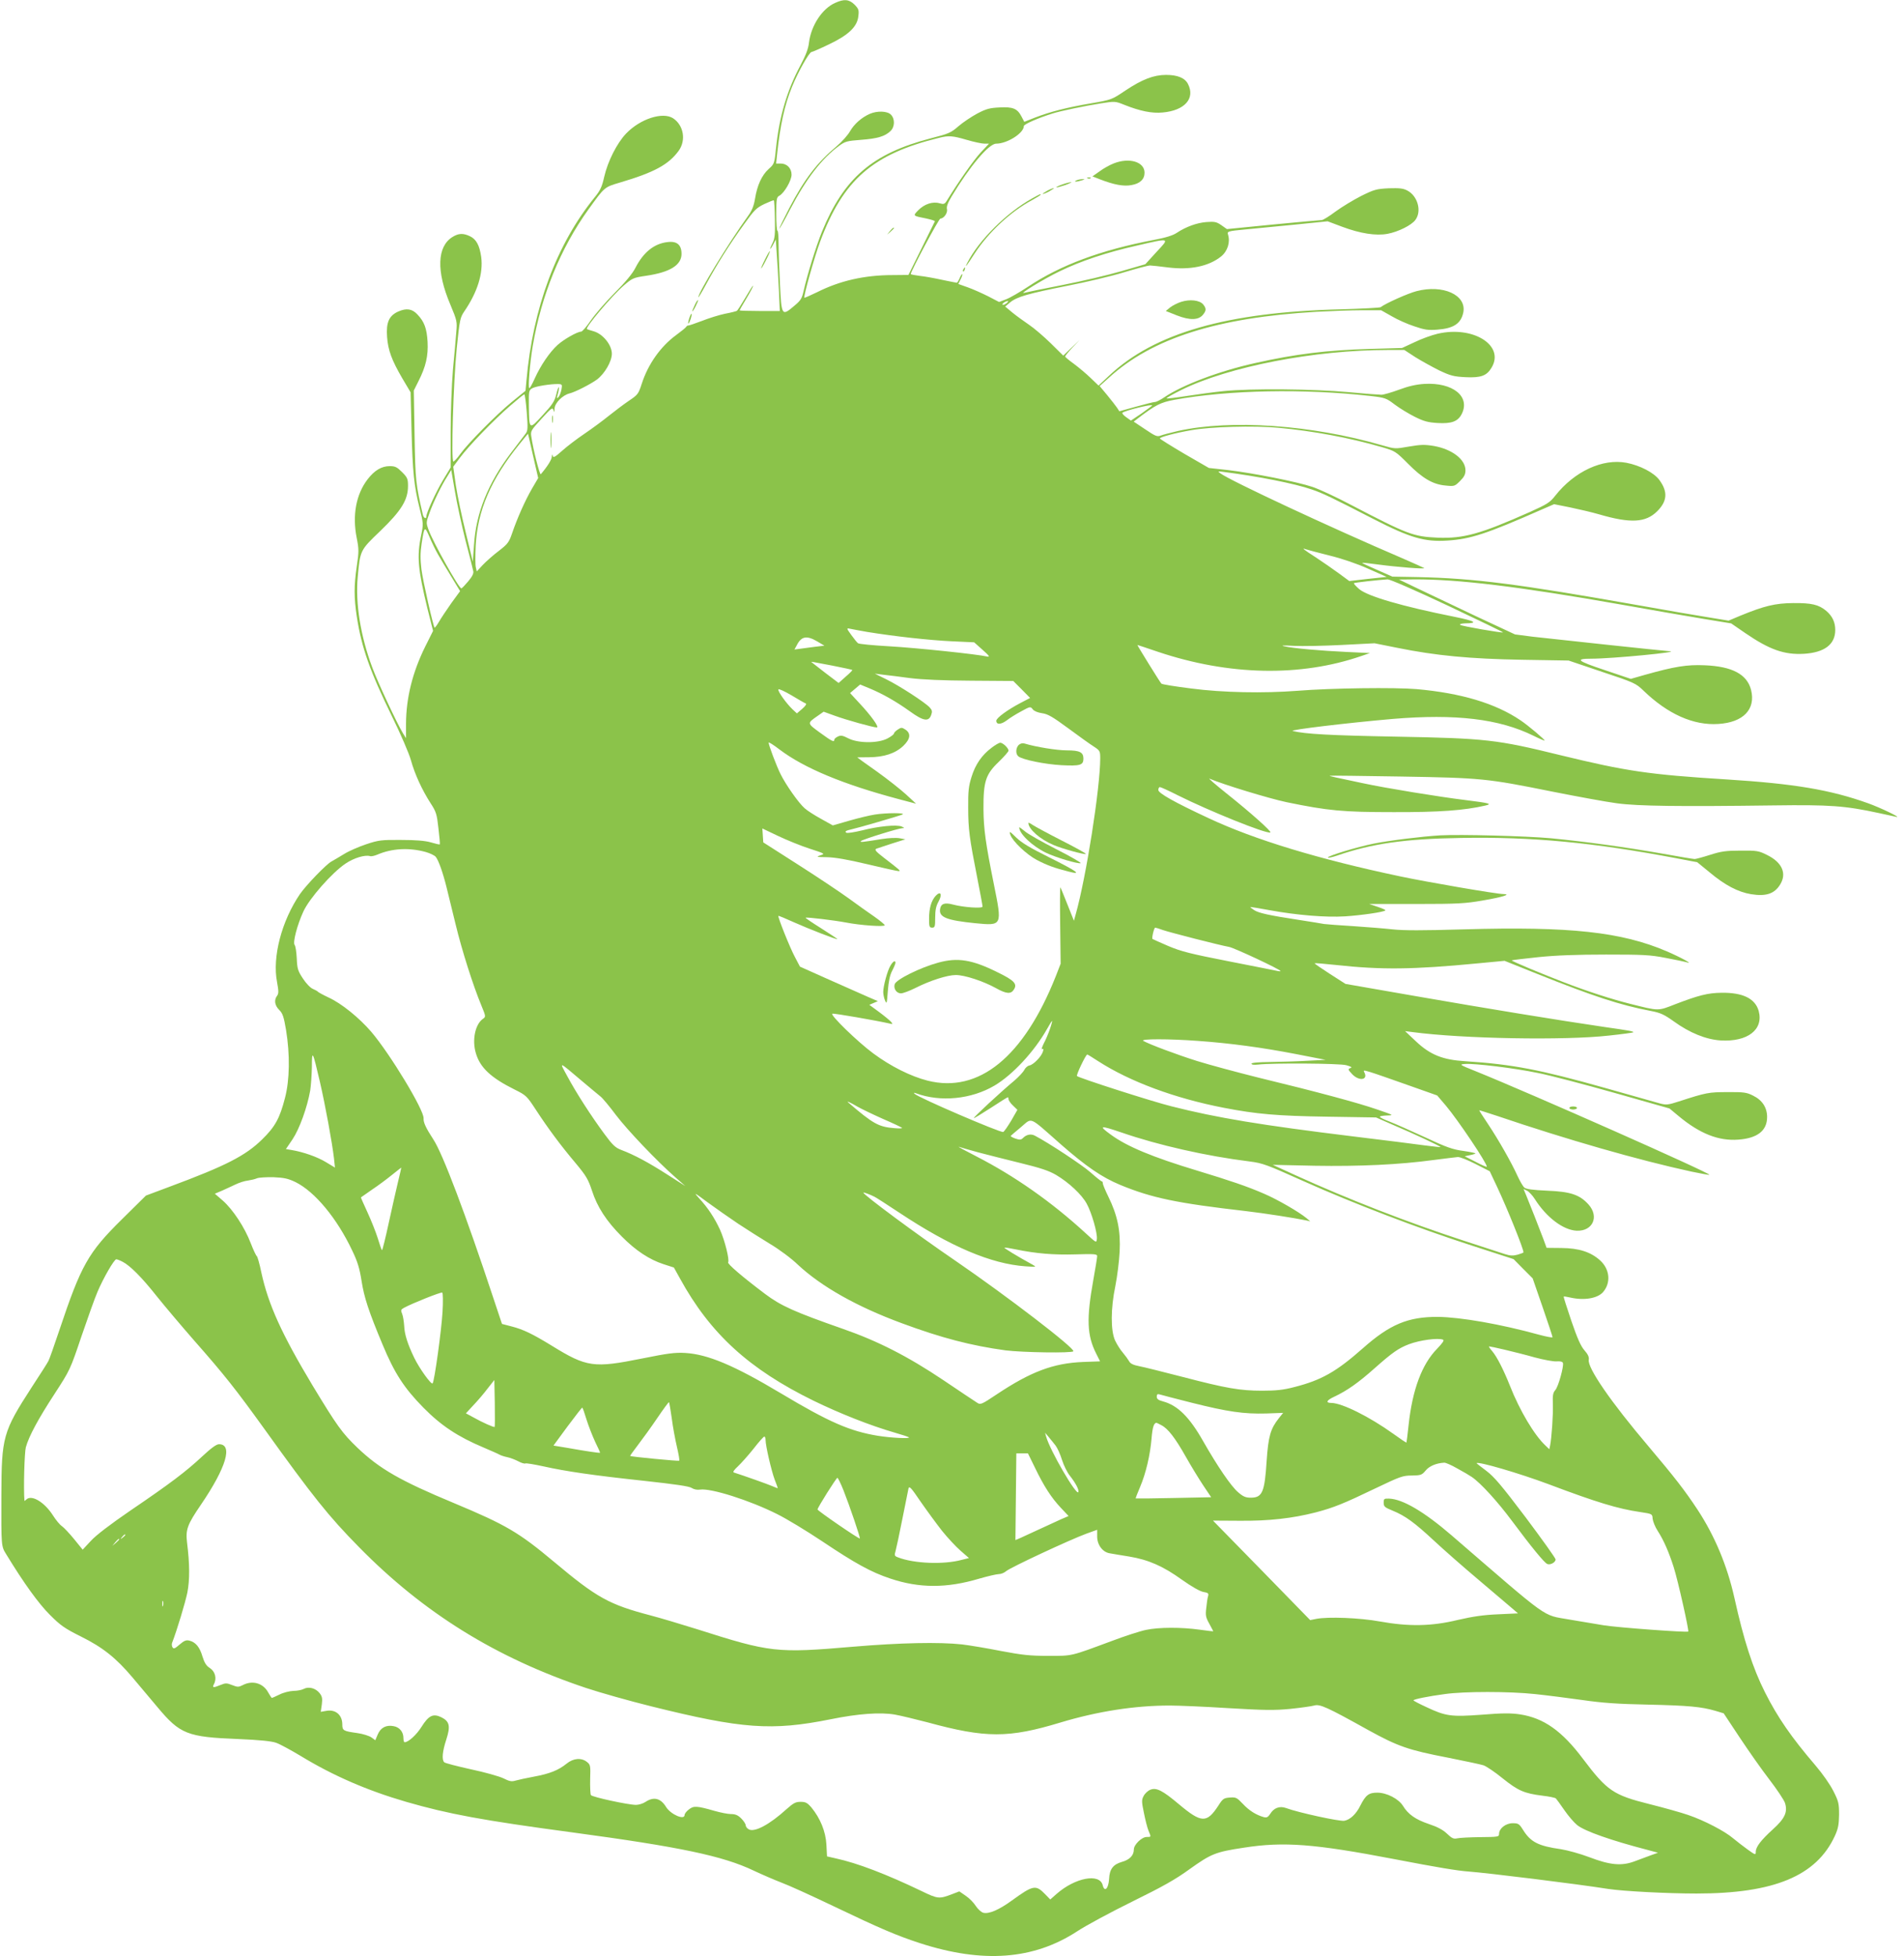 <?xml version="1.0" standalone="no"?>
<!DOCTYPE svg PUBLIC "-//W3C//DTD SVG 20010904//EN"
 "http://www.w3.org/TR/2001/REC-SVG-20010904/DTD/svg10.dtd">
<svg version="1.0" xmlns="http://www.w3.org/2000/svg"
 width="1246pt" height="1280pt" viewBox="0 0 1246 1280"
 preserveAspectRatio="xMidYMid meet">
<g transform="translate(0,1280) scale(0.1,-0.1)"
fill="#8bc34a" stroke="none">
<path d="M5465 12781 c-85 -38 -157 -148 -171 -260 -4 -39 -21 -83 -55 -147
-88 -164 -138 -333 -160 -537 -11 -108 -11 -109 -49 -143 -45 -41 -75 -107
-89 -194 -8 -48 -20 -78 -47 -115 -128 -178 -324 -499 -324 -530 0 -5 23 33
51 85 67 124 152 260 247 391 68 95 82 109 134 134 32 15 60 26 62 24 3 -2 6
-58 7 -124 2 -97 -1 -126 -14 -152 -9 -18 -17 -36 -17 -40 1 -4 9 7 19 26 l18
34 6 -94 c4 -52 10 -157 14 -234 l6 -140 -132 0 c-72 0 -131 2 -131 4 0 2 15
29 34 60 41 69 58 101 53 101 -2 0 -25 -36 -50 -79 -26 -44 -50 -82 -55 -85
-5 -3 -40 -12 -78 -19 -38 -8 -106 -29 -151 -47 -46 -17 -85 -31 -89 -30 -4 1
-10 -3 -13 -8 -3 -6 -33 -30 -67 -55 -101 -74 -183 -190 -224 -317 -22 -68
-26 -73 -84 -112 -34 -23 -92 -67 -131 -98 -38 -31 -110 -84 -160 -118 -49
-33 -116 -84 -147 -112 -46 -41 -57 -47 -61 -33 -3 13 -5 12 -6 -6 -1 -19 -29
-64 -72 -114 -7 -8 -51 167 -62 246 -6 36 -2 42 66 116 64 71 73 77 79 58 5
-18 6 -16 7 9 1 37 53 89 99 100 37 9 140 62 179 91 50 38 96 117 97 167 1 57
-57 130 -118 148 -22 6 -43 13 -45 15 -13 9 161 215 240 284 58 50 63 52 150
65 155 23 229 70 229 143 0 59 -30 85 -92 77 -87 -10 -157 -66 -209 -167 -19
-38 -65 -94 -136 -165 -60 -60 -130 -142 -157 -181 -27 -40 -56 -73 -63 -73
-25 0 -113 -50 -154 -87 -52 -47 -111 -134 -149 -218 -16 -36 -32 -65 -36 -65
-10 0 4 168 22 275 57 334 182 641 365 895 106 147 103 145 204 175 227 67
320 118 386 208 50 69 33 167 -36 213 -68 44 -215 -3 -308 -100 -60 -63 -120
-182 -143 -283 -14 -63 -25 -88 -60 -131 -251 -308 -407 -725 -449 -1203 l-6
-66 -91 -74 c-102 -84 -286 -270 -337 -341 -19 -27 -39 -48 -44 -48 -16 0 0
522 22 742 19 186 22 200 49 240 87 127 125 250 111 357 -11 76 -32 116 -75
136 -43 20 -73 19 -112 -5 -102 -62 -108 -224 -15 -443 44 -105 45 -111 39
-180 -3 -40 -13 -151 -22 -247 -8 -97 -15 -278 -15 -407 l0 -232 -49 -81 c-46
-76 -110 -216 -110 -239 0 -20 -18 -11 -23 12 -46 198 -49 220 -54 517 l-5
295 30 60 c49 96 65 167 60 259 -5 86 -21 131 -66 178 -35 38 -72 43 -125 20
-61 -27 -81 -71 -74 -166 6 -87 31 -154 100 -272 l54 -91 6 -244 c7 -278 17
-372 53 -515 25 -99 25 -103 10 -177 -29 -137 -21 -221 40 -474 l38 -151 -52
-104 c-83 -168 -124 -335 -125 -501 l0 -97 -20 32 c-38 62 -165 333 -201 431
-77 206 -111 420 -95 592 16 175 15 174 148 301 137 132 181 203 181 294 0 47
-4 56 -39 91 -33 33 -45 39 -81 39 -53 0 -100 -28 -145 -87 -75 -98 -100 -235
-71 -381 15 -76 15 -91 1 -186 -19 -130 -19 -204 0 -331 31 -202 85 -355 229
-650 57 -116 113 -245 125 -289 25 -91 73 -195 129 -282 36 -55 41 -71 51
-163 7 -57 11 -104 9 -106 -2 -2 -28 4 -58 13 -38 11 -99 16 -195 16 -128 1
-147 -1 -228 -28 -48 -16 -113 -44 -145 -64 -31 -19 -69 -41 -83 -49 -33 -17
-165 -154 -206 -213 -120 -176 -182 -412 -150 -576 11 -60 11 -75 0 -90 -21
-28 -15 -63 14 -92 23 -23 30 -44 45 -132 26 -160 24 -326 -7 -444 -34 -133
-65 -189 -149 -271 -109 -107 -237 -173 -606 -310 l-155 -58 -157 -155 c-222
-219 -267 -300 -410 -727 -33 -99 -65 -189 -71 -200 -5 -11 -55 -89 -110 -173
-188 -291 -197 -324 -198 -705 -1 -336 -1 -334 31 -386 117 -192 213 -324 286
-397 71 -71 97 -89 205 -143 141 -70 228 -139 336 -267 37 -44 111 -132 164
-195 147 -176 195 -195 526 -208 144 -6 221 -14 251 -25 23 -8 95 -47 160 -86
210 -128 435 -226 690 -300 277 -80 498 -121 1087 -200 705 -95 986 -154 1187
-250 57 -27 139 -62 183 -79 44 -16 198 -86 342 -155 305 -146 411 -191 564
-241 411 -133 743 -108 1027 77 59 39 221 126 361 195 199 98 282 144 378 214
139 99 167 111 353 139 262 41 463 25 985 -75 281 -54 413 -76 485 -81 130
-10 699 -80 915 -114 98 -15 387 -30 577 -30 508 0 784 115 905 376 22 48 27
74 28 139 0 74 -3 88 -37 155 -22 44 -71 114 -119 170 -155 181 -246 312 -329
477 -80 159 -138 338 -200 618 -47 210 -128 404 -240 575 -85 129 -153 216
-322 416 -248 292 -401 515 -391 567 3 17 -5 35 -28 61 -24 27 -47 79 -86 193
-29 86 -52 157 -50 159 1 2 20 -1 42 -6 91 -21 180 -6 216 36 52 61 44 149
-20 207 -61 55 -138 80 -253 81 l-97 1 -22 60 c-25 67 -89 229 -113 287 l-16
38 23 -11 c12 -6 36 -31 51 -55 76 -120 186 -203 274 -207 105 -4 149 92 77
172 -58 64 -118 84 -271 90 -92 4 -136 10 -148 20 -10 8 -30 43 -46 78 -40 88
-122 232 -191 336 -33 49 -59 90 -59 92 0 1 52 -15 115 -36 463 -157 928 -290
1273 -365 63 -13 116 -23 118 -21 10 10 -1173 534 -1530 678 -105 42 -108 44
-70 47 62 5 326 -27 479 -59 77 -15 302 -74 500 -130 l360 -102 59 -49 c139
-116 263 -165 392 -155 125 9 188 59 188 148 0 62 -32 111 -92 140 -41 21 -61
24 -167 23 -123 0 -139 -3 -318 -61 -71 -23 -83 -24 -125 -13 -26 7 -188 53
-361 102 -423 119 -603 154 -911 174 -149 9 -231 42 -325 131 l-70 66 47 -6
c328 -44 998 -56 1288 -23 85 9 156 19 158 21 6 6 -26 12 -188 35 -294 43
-777 122 -1230 201 l-465 81 -103 66 c-56 36 -101 67 -99 69 2 2 64 -3 138
-11 300 -33 509 -30 925 10 l180 17 215 -86 c360 -144 541 -204 742 -242 63
-12 87 -23 150 -68 105 -76 212 -119 308 -125 176 -10 281 71 248 193 -23 81
-103 121 -244 119 -89 -1 -151 -17 -302 -75 -115 -45 -105 -45 -293 2 -120 30
-282 82 -437 142 -158 61 -344 139 -340 143 2 2 79 11 173 21 116 12 254 17
444 17 242 0 289 -2 391 -22 64 -12 125 -25 135 -28 54 -18 -37 32 -128 71
-296 127 -634 164 -1326 144 -271 -8 -400 -8 -470 0 -53 6 -169 15 -257 21
-88 5 -173 12 -190 14 -16 3 -88 15 -160 26 -204 31 -269 46 -298 65 -15 10
-26 19 -25 20 2 1 59 -8 128 -21 176 -32 365 -48 493 -40 106 7 253 28 263 39
3 3 -20 13 -50 23 l-56 19 308 0 c273 0 321 3 436 23 129 22 189 41 134 42
-43 0 -498 78 -677 116 -531 112 -950 239 -1253 381 -223 104 -328 163 -328
184 0 10 5 19 10 19 6 0 59 -24 118 -54 204 -102 577 -253 605 -243 12 4 -124
126 -291 259 -70 56 -118 98 -107 93 92 -39 387 -129 505 -154 272 -56 367
-65 700 -65 295 -1 462 11 600 43 47 11 30 16 -130 36 -172 21 -521 78 -670
110 -186 39 -222 47 -218 49 2 2 210 -1 463 -5 530 -9 563 -12 995 -99 162
-32 351 -67 420 -76 138 -19 413 -22 1025 -14 371 5 468 -2 690 -50 50 -11
101 -22 115 -25 37 -8 -104 60 -185 89 -249 89 -484 128 -925 156 -514 32
-658 54 -1090 159 -416 102 -484 110 -1075 121 -430 8 -596 17 -675 37 -29 7
357 53 655 79 411 34 694 1 920 -110 38 -19 71 -33 73 -32 4 5 -107 99 -158
133 -164 111 -388 178 -680 204 -142 12 -558 7 -780 -11 -222 -17 -488 -12
-694 15 -104 13 -192 27 -196 32 -9 9 -160 253 -157 253 1 0 62 -20 135 -45
465 -156 932 -165 1332 -27 l55 19 -150 7 c-173 8 -352 24 -410 37 -27 6 -8 7
62 3 55 -3 197 0 315 6 l213 11 150 -30 c252 -51 474 -72 815 -78 l305 -5 219
-74 c211 -70 221 -75 270 -122 159 -154 328 -230 491 -219 163 10 246 96 214
223 -26 102 -124 154 -304 161 -117 5 -196 -8 -392 -63 l-91 -26 -172 58
c-180 60 -196 74 -86 74 136 0 598 45 511 49 -35 2 -775 81 -896 95 l-115 15
-255 119 c-140 66 -310 147 -379 180 l-125 60 100 1 c283 2 693 -48 1355 -165
201 -36 445 -78 542 -94 l177 -29 93 -64 c158 -108 254 -142 382 -135 135 8
206 61 206 156 0 51 -19 91 -59 125 -49 41 -96 52 -216 51 -119 -1 -191 -19
-347 -83 l-76 -32 -128 21 c-71 11 -280 47 -464 80 -785 139 -1072 176 -1441
184 l-167 3 -100 44 c-56 24 -100 45 -98 46 1 2 50 -3 107 -11 118 -16 307
-31 299 -23 -3 2 -68 32 -145 65 -467 200 -1125 507 -1189 555 -18 13 -16 14
15 10 234 -30 473 -77 584 -116 69 -23 135 -55 405 -194 238 -122 332 -150
483 -140 151 10 253 43 614 202 l83 36 105 -21 c58 -12 143 -32 188 -45 208
-61 307 -55 382 20 66 66 70 127 15 203 -35 49 -128 97 -217 114 -156 29 -339
-56 -465 -215 -35 -45 -53 -56 -166 -107 -324 -144 -434 -175 -605 -168 -159
7 -197 22 -567 215 -96 51 -209 103 -251 117 -101 34 -391 91 -551 110 l-127
14 -161 93 c-88 52 -160 97 -160 100 0 9 100 36 205 54 124 23 413 31 571 16
228 -21 469 -66 678 -127 86 -25 90 -28 170 -108 96 -97 164 -136 246 -143 57
-6 60 -5 95 30 27 27 35 43 35 70 0 71 -88 138 -207 159 -61 10 -86 9 -163 -4
-91 -16 -91 -16 -178 9 -459 133 -986 170 -1333 93 -47 -11 -98 -24 -113 -30
-24 -9 -35 -4 -102 41 l-75 50 23 18 c120 92 153 108 243 125 360 65 848 74
1283 25 96 -11 104 -14 159 -56 32 -24 91 -60 131 -80 60 -30 86 -37 151 -41
90 -5 131 10 156 58 59 115 -57 209 -244 198 -52 -3 -105 -15 -166 -38 -49
-18 -101 -33 -115 -33 -14 0 -110 7 -215 17 -224 21 -642 25 -815 7 -63 -6
-173 -21 -243 -32 -71 -11 -131 -18 -133 -16 -3 3 41 28 98 56 308 152 870
261 1350 261 l108 0 72 -47 c40 -25 111 -64 157 -87 74 -35 95 -40 171 -44
100 -5 139 9 170 61 90 146 -119 278 -353 223 -38 -9 -105 -33 -150 -55 l-82
-38 -210 -6 c-279 -8 -487 -33 -753 -93 -234 -52 -474 -143 -592 -223 -25 -17
-52 -31 -61 -31 -8 0 -65 -14 -125 -31 l-109 -30 -15 23 c-8 12 -37 49 -64 82
l-50 60 60 54 c284 259 709 394 1359 432 94 5 227 10 297 10 l126 0 69 -39
c37 -22 104 -52 148 -66 67 -23 91 -27 151 -22 107 8 155 40 170 113 22 114
-133 184 -306 139 -55 -14 -203 -80 -235 -105 -5 -4 -122 -10 -260 -14 -745
-18 -1221 -155 -1518 -435 l-68 -64 -52 50 c-29 28 -78 69 -109 92 -32 23 -58
45 -58 48 0 4 21 30 47 58 l48 50 -54 -51 -53 -51 -82 81 c-45 44 -109 99
-142 121 -32 22 -81 57 -108 79 l-48 40 33 28 c44 36 117 57 379 109 118 23
283 62 365 87 83 25 159 45 170 45 11 0 64 -6 119 -13 144 -18 266 7 347 72
43 35 61 94 45 144 -6 20 -1 22 116 33 68 7 216 21 329 32 l207 21 96 -36
c118 -44 220 -60 296 -46 70 13 159 57 183 92 42 57 14 156 -53 191 -28 15
-52 17 -122 15 -80 -4 -95 -8 -180 -50 -51 -26 -127 -72 -168 -102 -41 -31
-82 -56 -90 -56 -8 0 -151 -13 -318 -29 l-303 -30 -37 26 c-32 22 -45 24 -98
20 -62 -5 -134 -31 -194 -71 -23 -16 -74 -32 -150 -46 -349 -67 -608 -164
-821 -305 -53 -35 -118 -73 -144 -83 l-47 -18 -71 37 c-40 20 -100 47 -134 59
l-62 22 15 30 c9 16 13 32 11 34 -2 3 -10 -9 -17 -26 -7 -16 -15 -30 -19 -30
-4 0 -47 9 -96 19 -50 11 -116 23 -147 26 -32 4 -58 9 -58 12 0 18 184 363
194 363 23 0 49 38 43 62 -4 15 5 41 30 82 119 198 244 346 292 346 72 0 181
69 181 115 0 12 93 53 190 83 50 16 209 49 316 66 90 14 92 14 152 -10 103
-41 181 -57 251 -50 144 13 214 92 165 187 -20 39 -68 59 -143 59 -81 0 -156
-29 -266 -102 -89 -60 -91 -61 -225 -84 -158 -27 -268 -55 -366 -93 l-71 -28
-19 36 c-27 51 -56 63 -144 58 -63 -3 -86 -9 -145 -40 -39 -21 -94 -58 -123
-83 -48 -42 -63 -49 -181 -79 -381 -99 -568 -259 -712 -611 -40 -99 -95 -278
-120 -387 -11 -50 -19 -63 -60 -97 -83 -71 -85 -68 -95 143 -5 100 -9 219 -9
265 0 45 -3 82 -7 82 -5 0 -8 49 -8 110 0 100 2 110 21 120 31 17 79 99 79
137 0 42 -30 73 -71 73 l-30 0 6 58 c21 196 49 324 98 444 38 95 113 228 128
228 5 0 56 22 112 49 129 61 187 116 194 185 5 40 2 48 -25 76 -36 35 -68 38
-127 11z m861 -896 c47 -14 100 -25 116 -25 l30 0 -56 -60 c-46 -50 -144 -190
-219 -312 -15 -24 -20 -26 -49 -18 -44 13 -99 -5 -139 -46 -36 -37 -37 -36 54
-54 32 -7 57 -15 55 -18 -2 -4 -41 -84 -88 -179 l-85 -172 -103 -1 c-185 0
-346 -37 -495 -112 -44 -21 -81 -38 -83 -36 -7 8 67 271 103 367 151 405 344
573 778 679 63 16 89 14 181 -13z m1242 -734 l-73 -80 -155 -45 c-85 -25 -259
-66 -387 -91 -128 -25 -240 -48 -250 -51 -44 -14 133 94 232 141 140 68 309
124 505 168 220 51 216 52 128 -42z m-982 -336 c-11 -8 -22 -12 -25 -9 -6 6
19 24 34 24 6 -1 1 -7 -9 -15z m-2912 -565 c-4 -19 -12 -41 -20 -49 -11 -12
-12 -9 -3 23 6 21 8 40 6 42 -3 3 -10 -19 -17 -48 -11 -44 -26 -67 -89 -135
-89 -97 -88 -97 -90 63 -1 97 0 101 23 114 25 13 119 28 169 27 26 -1 27 -3
21 -37z m-227 -147 c8 -102 7 -121 -6 -139 -9 -11 -53 -70 -99 -130 -148 -196
-227 -391 -240 -599 l-8 -110 -46 190 c-26 105 -55 244 -65 310 l-17 121 44
59 c57 77 222 248 330 341 47 41 88 74 91 74 4 0 11 -53 16 -117z m4093 44 c0
-2 -31 -25 -69 -52 l-70 -47 -31 22 c-17 12 -28 25 -25 29 15 14 195 59 195
48z m-4045 -358 l27 -117 -41 -70 c-45 -78 -95 -190 -130 -292 -20 -59 -29
-70 -87 -115 -36 -27 -83 -69 -105 -92 l-39 -42 -6 26 c-4 14 -4 78 -1 142 12
231 99 434 288 667 l54 66 7 -29 c3 -15 19 -80 33 -144z m-449 -524 c26 -99
49 -190 51 -202 4 -15 -7 -36 -33 -67 -21 -25 -41 -46 -45 -46 -16 0 -182 296
-214 382 -17 47 -17 49 5 110 25 71 79 182 118 242 l25 41 24 -140 c13 -77 44
-221 69 -320z m-180 -92 c15 -27 54 -91 86 -144 l59 -97 -57 -78 c-31 -44 -67
-98 -81 -122 -14 -24 -27 -41 -29 -39 -9 9 -76 303 -86 381 -8 68 -8 107 1
168 18 116 20 118 52 44 15 -36 40 -87 55 -113z m5834 -8 c82 -20 182 -54 255
-87 l120 -53 -123 -13 -122 -14 -68 50 c-37 27 -103 73 -147 102 -87 56 -100
67 -70 56 11 -4 80 -22 155 -41z m773 -327 c201 -95 364 -174 363 -176 -6 -5
-271 41 -280 49 -6 5 7 9 30 10 91 1 70 15 -68 43 -341 68 -567 134 -623 181
-22 19 -37 36 -35 39 5 4 158 21 221 25 16 0 175 -69 392 -171z m-3798 -173
c179 -29 404 -54 550 -61 l150 -7 55 -49 c44 -39 50 -48 30 -44 -63 15 -464
57 -640 67 -107 6 -200 15 -205 20 -6 4 -26 29 -44 54 -32 44 -32 46 -9 41 12
-3 64 -12 113 -21z m-327 -62 l47 -28 -60 -7 c-33 -4 -77 -10 -98 -13 l-38 -5
16 29 c29 58 65 64 133 24z m97 -158 c71 -14 131 -27 133 -29 1 -2 -18 -22
-44 -44 l-46 -41 -87 66 c-47 37 -88 68 -90 70 -7 5 -2 4 134 -22z m510 -82
c79 -10 216 -16 398 -17 l278 -2 55 -55 55 -56 -63 -33 c-84 -44 -158 -98
-158 -116 0 -27 30 -26 68 2 20 16 64 43 96 60 58 32 60 32 75 12 10 -12 34
-21 61 -25 37 -5 68 -23 170 -98 69 -51 144 -105 168 -120 40 -26 42 -30 42
-77 0 -193 -92 -779 -161 -1023 l-11 -40 -43 108 c-23 59 -44 109 -46 111 -2
3 -3 -109 -1 -248 l3 -252 -31 -80 c-210 -530 -504 -770 -840 -685 -110 28
-242 94 -355 178 -103 76 -286 254 -268 260 10 4 289 -45 373 -64 23 -6 24 -5
11 11 -8 9 -43 38 -78 64 l-64 47 28 12 28 12 -65 28 c-35 15 -150 66 -255
113 l-190 85 -33 63 c-32 59 -114 264 -108 269 1 2 47 -17 102 -42 96 -43 284
-116 284 -110 0 2 -47 33 -105 70 -59 37 -105 68 -103 70 7 5 188 -17 262 -31
97 -19 256 -30 256 -18 -1 5 -31 30 -68 56 -37 25 -112 79 -167 119 -55 40
-203 139 -330 220 l-230 147 -3 46 -3 45 103 -49 c57 -27 150 -65 206 -83 102
-33 103 -34 70 -44 -30 -10 -25 -11 43 -12 53 -1 135 -15 265 -46 104 -25 196
-45 204 -45 17 0 13 4 -95 87 -56 43 -64 54 -49 60 10 3 56 19 103 34 l86 27
-38 7 c-21 4 -71 2 -115 -5 -130 -21 -148 -23 -137 -13 12 11 244 83 271 84
15 0 14 2 -6 11 -34 13 -150 2 -260 -26 -50 -12 -95 -19 -101 -15 -13 8 -4 14
36 23 42 9 306 86 330 96 29 12 -106 12 -180 0 -33 -5 -108 -23 -167 -40
l-108 -31 -77 43 c-42 23 -91 54 -108 70 -38 33 -122 152 -157 223 -26 52 -78
189 -78 206 0 5 32 -15 71 -45 161 -122 418 -229 784 -326 l110 -29 -65 60
c-36 33 -122 101 -192 151 -71 50 -128 91 -128 92 0 0 35 1 78 1 98 1 171 25
223 74 47 45 52 82 14 107 -23 15 -27 15 -50 0 -14 -9 -25 -21 -25 -26 0 -5
-19 -20 -42 -32 -62 -33 -194 -32 -257 1 -35 18 -48 21 -67 12 -13 -6 -24 -15
-24 -21 0 -19 -17 -10 -94 46 -85 62 -85 61 -16 109 l40 28 72 -26 c76 -28
253 -77 276 -77 18 0 -37 77 -114 159 l-61 66 33 28 33 28 63 -26 c88 -37 172
-85 263 -150 88 -64 123 -69 139 -23 8 22 6 32 -10 49 -29 32 -200 143 -284
184 l-75 37 55 -7 c30 -3 109 -13 175 -22z m-682 -166 c7 -3 -2 -17 -23 -35
l-35 -30 -28 26 c-42 40 -99 120 -93 131 3 5 42 -13 86 -39 45 -27 86 -51 93
-53z m-2487 -972 c28 -8 57 -22 65 -31 19 -23 48 -106 71 -199 11 -44 38 -154
60 -245 41 -170 114 -399 168 -529 30 -73 30 -74 10 -88 -50 -35 -72 -138 -46
-224 27 -94 98 -161 253 -238 77 -38 81 -43 140 -133 79 -121 162 -233 260
-349 69 -83 82 -105 107 -180 34 -106 94 -199 195 -300 92 -93 181 -151 273
-181 l68 -22 40 -72 c198 -361 452 -593 875 -800 173 -84 370 -162 529 -208
49 -14 91 -28 94 -31 11 -10 -116 -4 -203 10 -183 30 -319 89 -635 278 -306
183 -478 255 -625 264 -67 4 -113 -2 -282 -36 -318 -64 -363 -58 -593 84 -124
76 -186 106 -260 125 l-65 17 -58 174 c-178 538 -330 941 -391 1033 -49 75
-66 112 -64 138 4 53 -218 420 -342 566 -79 92 -196 187 -280 225 -36 17 -67
34 -70 38 -3 4 -18 12 -32 18 -16 6 -44 35 -65 67 -34 51 -38 65 -41 133 -2
42 -8 81 -14 88 -13 16 17 131 57 218 39 86 188 255 276 314 56 38 129 59 161
49 7 -3 29 2 48 10 95 41 208 47 316 17z m4825 -511 c47 -16 370 -99 432 -110
34 -6 337 -148 337 -158 0 -2 -8 -2 -17 0 -10 2 -153 31 -318 63 -255 50 -315
65 -400 101 -55 24 -101 44 -103 46 -6 4 10 74 18 74 4 0 27 -7 51 -16z m-740
-647 c-10 -29 -28 -72 -41 -96 -12 -24 -16 -40 -10 -36 9 5 10 1 5 -16 -10
-33 -63 -87 -89 -91 -11 -2 -26 -15 -33 -29 -7 -14 -36 -45 -65 -70 -87 -72
-269 -241 -265 -245 2 -2 51 28 110 66 59 39 109 70 112 70 3 0 5 -6 5 -13 0
-7 13 -26 29 -41 l29 -28 -40 -70 c-23 -38 -46 -72 -53 -75 -18 -6 -556 225
-580 250 -7 7 -4 8 10 3 160 -59 362 -39 514 51 119 71 260 223 343 370 16 29
31 53 33 53 2 0 -4 -24 -14 -53z m967 -78 c212 -15 419 -43 642 -86 l195 -38
-120 -6 c-66 -4 -175 -7 -242 -8 -79 -1 -123 -5 -123 -11 0 -7 16 -9 43 -6 98
11 533 8 577 -4 34 -10 41 -14 27 -19 -17 -6 -16 -10 11 -39 45 -48 106 -40
81 10 -9 16 -6 16 38 3 27 -8 136 -46 243 -84 l195 -69 58 -68 c79 -94 267
-374 267 -398 0 -4 -33 10 -72 31 l-73 37 33 7 c18 3 35 9 38 11 2 3 -33 10
-79 17 -70 9 -112 24 -253 90 -93 43 -197 89 -231 102 -35 13 -63 27 -63 32 0
4 21 7 48 8 45 1 43 2 -68 40 -125 43 -380 112 -780 209 -140 35 -318 83 -395
107 -131 41 -315 110 -353 132 -23 14 167 14 356 0z m-5744 -270 c35 -153 79
-391 92 -501 l6 -58 -58 35 c-57 35 -149 67 -226 80 l-37 6 44 65 c45 68 95
206 115 318 5 33 10 103 11 155 0 115 5 107 53 -100z m5093 137 c208 -134 502
-243 823 -305 212 -41 347 -53 675 -58 l320 -5 112 -49 c139 -59 314 -141 310
-145 -1 -1 -47 4 -102 11 -55 8 -266 34 -470 59 -596 73 -890 121 -1189 197
-122 30 -605 185 -618 198 -7 6 58 141 67 141 3 0 35 -20 72 -44z m-3371 -136
c49 -41 100 -84 114 -95 14 -11 59 -65 100 -120 75 -99 266 -300 390 -409 l65
-57 -119 76 c-123 79 -217 129 -299 160 -40 15 -57 31 -111 104 -87 118 -184
268 -242 376 -56 103 -65 106 102 -35z m1793 -160 c28 -16 103 -52 168 -81 65
-28 122 -55 126 -59 4 -4 -18 -5 -50 -2 -103 8 -139 28 -302 168 -15 13 16 -1
58 -26z m1331 -246 c168 -147 270 -217 390 -267 208 -86 372 -120 825 -172
120 -14 312 -44 395 -61 l25 -6 -25 21 c-48 40 -191 123 -278 160 -110 48
-223 86 -437 151 -292 88 -460 158 -565 235 -84 61 -73 63 71 14 237 -82 554
-154 837 -189 86 -11 112 -21 355 -130 317 -142 749 -308 1107 -423 l265 -86
62 -63 63 -63 65 -188 c36 -104 65 -192 65 -197 0 -4 -39 3 -87 16 -254 70
-513 115 -663 117 -196 1 -315 -49 -492 -206 -172 -152 -270 -208 -447 -253
-72 -19 -120 -24 -211 -24 -146 0 -236 16 -520 90 -124 32 -251 64 -283 70
-41 8 -60 17 -68 33 -7 12 -25 37 -41 56 -17 19 -39 55 -51 80 -29 65 -29 208
2 356 12 61 25 162 28 225 7 137 -14 238 -74 360 -20 41 -37 81 -36 88 0 6 -3
12 -7 12 -4 0 -38 27 -75 60 -56 49 -273 192 -363 239 -25 13 -54 8 -77 -15
-13 -13 -21 -14 -51 -4 -19 7 -33 15 -29 18 3 3 34 30 68 58 74 62 47 73 257
-112z m-540 -54 c58 -15 182 -47 277 -70 131 -32 186 -50 234 -78 83 -49 169
-129 201 -189 32 -58 71 -193 66 -231 -3 -26 -4 -25 -76 41 -220 202 -464 373
-712 500 -74 38 -126 66 -115 63 11 -4 67 -20 125 -36z m3257 -77 l92 -47 50
-106 c67 -143 171 -401 171 -425 0 -2 -18 -9 -39 -15 -30 -8 -49 -7 -83 4 -24
8 -146 48 -273 89 -367 120 -752 270 -1093 425 l-153 70 274 -6 c292 -5 554 7
782 38 72 9 141 18 155 19 14 1 66 -20 117 -46z m-7052 -115 c-12 -51 -40
-173 -61 -270 -21 -98 -41 -178 -44 -178 -3 0 -15 35 -28 78 -13 42 -44 119
-68 171 -24 52 -43 95 -42 96 2 2 35 24 73 51 39 26 97 69 130 96 33 26 60 48
61 48 1 0 -9 -42 -21 -92z m-671 -3 c127 -63 271 -237 370 -446 36 -74 49
-118 62 -200 17 -109 46 -198 138 -418 77 -185 140 -283 266 -411 116 -118
226 -191 395 -262 49 -21 97 -42 105 -47 9 -5 31 -12 50 -16 19 -4 51 -16 72
-27 20 -11 41 -17 46 -14 5 3 58 -6 118 -19 148 -33 326 -59 662 -95 200 -22
291 -35 308 -46 15 -10 36 -14 56 -11 71 10 324 -70 503 -160 61 -30 193 -110
295 -178 218 -146 322 -203 446 -244 190 -64 370 -64 581 -1 56 16 115 30 130
30 14 0 36 9 47 19 25 23 420 207 524 245 l72 26 0 -44 c0 -55 36 -103 83
-110 18 -3 74 -13 126 -21 126 -21 221 -62 346 -152 65 -46 118 -76 141 -80
30 -5 35 -9 30 -27 -4 -12 -9 -46 -12 -78 -6 -49 -3 -62 20 -103 14 -26 26
-48 26 -49 0 -1 -39 3 -87 10 -121 17 -268 17 -353 -1 -39 -8 -141 -41 -228
-74 -270 -100 -251 -96 -412 -96 -122 0 -172 6 -310 32 -91 18 -205 37 -255
43 -148 16 -403 11 -710 -15 -504 -43 -542 -39 -1025 115 -102 32 -239 73
-304 90 -270 71 -350 115 -630 350 -232 194 -314 242 -656 385 -351 146 -485
223 -631 362 -100 96 -133 142 -294 408 -201 335 -289 528 -335 740 -11 55
-25 102 -29 105 -5 3 -23 41 -40 85 -39 103 -117 221 -183 279 l-52 45 45 19
c24 11 65 29 89 41 25 12 61 24 82 26 20 3 47 9 60 15 12 5 61 8 108 7 70 -3
96 -9 144 -32z m2896 -272 c58 -38 152 -98 210 -133 59 -35 140 -95 183 -137
153 -142 384 -273 680 -382 259 -96 452 -146 677 -177 112 -14 436 -19 444 -6
12 19 -434 361 -774 594 -248 169 -600 430 -600 444 0 4 44 -12 73 -27 12 -6
85 -53 162 -104 336 -223 601 -335 825 -351 74 -5 75 -5 45 12 -97 53 -185
107 -182 110 2 2 35 -3 73 -11 136 -28 249 -37 391 -33 125 4 143 2 143 -11 0
-9 -11 -78 -25 -155 -46 -256 -42 -364 19 -484 l25 -50 -112 -4 c-194 -8 -341
-63 -566 -213 -97 -65 -105 -68 -126 -54 -13 8 -112 74 -220 147 -234 157
-430 257 -660 337 -317 111 -404 150 -508 228 -150 113 -248 197 -242 207 10
16 -22 144 -53 213 -35 76 -79 144 -137 206 -38 42 -34 40 55 -26 52 -38 142
-101 200 -140z m-4028 -249 c50 -26 125 -101 224 -226 52 -65 162 -195 245
-290 200 -227 273 -320 459 -578 318 -443 420 -571 619 -773 423 -431 897
-725 1486 -922 90 -30 281 -84 426 -120 595 -148 789 -162 1174 -85 182 37
325 47 420 31 39 -7 135 -30 215 -51 381 -104 530 -104 870 -1 243 73 485 111
715 111 55 0 227 -7 382 -17 238 -14 301 -15 406 -5 68 7 139 17 157 22 37 11
82 -9 355 -161 193 -106 260 -130 520 -180 110 -22 215 -44 233 -50 18 -6 75
-44 125 -85 101 -81 141 -99 262 -114 43 -5 82 -13 87 -18 4 -4 29 -38 55 -76
26 -38 64 -82 84 -98 49 -40 223 -101 462 -163 l67 -18 -47 -17 c-27 -10 -75
-28 -108 -40 -84 -31 -159 -24 -295 28 -58 22 -141 45 -185 52 -149 21 -199
47 -249 128 -24 38 -30 42 -67 42 -45 0 -89 -34 -89 -70 0 -19 -6 -20 -122
-21 -68 -1 -136 -4 -152 -8 -23 -5 -35 0 -66 30 -27 26 -63 45 -120 64 -86 29
-135 63 -169 119 -29 46 -106 86 -168 86 -56 0 -76 -16 -111 -85 -27 -55 -66
-92 -105 -99 -30 -5 -300 53 -383 84 -40 14 -78 0 -101 -38 -15 -23 -23 -27
-43 -22 -50 14 -96 43 -137 87 -39 41 -45 44 -85 41 -39 -3 -46 -7 -75 -53
-76 -116 -110 -115 -259 10 -107 90 -147 110 -186 94 -16 -6 -36 -25 -44 -41
-14 -26 -13 -38 2 -111 9 -45 22 -97 30 -116 18 -43 18 -41 -12 -41 -32 0 -84
-50 -84 -82 0 -38 -27 -67 -78 -81 -58 -17 -81 -47 -84 -112 -4 -64 -30 -89
-42 -40 -20 79 -180 49 -301 -57 l-42 -37 -33 34 c-62 64 -78 61 -220 -42 -83
-60 -148 -88 -185 -79 -14 4 -35 23 -49 44 -13 21 -42 51 -66 67 l-42 29 -47
-18 c-84 -32 -93 -32 -198 19 -231 111 -421 184 -564 215 l-57 13 -4 78 c-5
86 -40 171 -98 242 -27 31 -38 37 -71 37 -32 0 -47 -8 -92 -48 -111 -101 -209
-153 -247 -132 -11 6 -20 18 -20 26 0 9 -13 29 -29 45 -22 22 -39 29 -68 29
-21 0 -69 10 -108 21 -115 33 -136 34 -167 9 -16 -12 -28 -28 -28 -36 0 -36
-90 3 -121 52 -35 58 -81 69 -134 34 -16 -11 -45 -20 -63 -20 -50 0 -286 51
-295 64 -4 6 -6 53 -5 104 3 88 2 95 -21 113 -36 29 -89 25 -133 -11 -53 -43
-110 -66 -213 -85 -49 -9 -104 -21 -121 -26 -26 -8 -40 -5 -80 15 -27 13 -123
40 -213 59 -90 20 -168 40 -174 46 -17 17 -12 71 14 150 28 87 21 118 -34 145
-53 25 -82 11 -129 -64 -32 -51 -85 -100 -110 -100 -5 0 -8 12 -8 28 0 39 -25
70 -63 77 -49 10 -86 -9 -105 -54 l-16 -38 -26 19 c-15 10 -56 23 -92 28 -93
13 -98 16 -98 59 -1 61 -46 98 -106 86 l-35 -6 7 48 c5 40 2 53 -15 75 -26 32
-71 44 -103 27 -13 -7 -43 -13 -68 -13 -25 -1 -66 -11 -91 -24 -25 -12 -47
-22 -50 -22 -2 0 -13 16 -24 36 -33 61 -103 81 -166 48 -28 -14 -34 -14 -70 0
-35 14 -43 14 -75 1 -48 -20 -57 -19 -44 5 20 37 8 83 -26 105 -24 15 -36 34
-49 76 -18 62 -45 94 -86 104 -21 5 -34 0 -64 -26 -30 -26 -38 -30 -46 -18 -5
8 -6 21 -3 29 32 82 86 262 100 329 16 83 16 184 -2 328 -10 84 1 116 92 249
164 241 210 394 117 394 -17 0 -51 -25 -110 -80 -106 -99 -209 -177 -471 -355
-130 -89 -223 -160 -257 -197 l-54 -58 -56 69 c-31 38 -67 76 -80 85 -14 9
-40 41 -59 71 -56 87 -140 137 -174 103 -7 -7 -12 -10 -12 -8 -7 78 0 316 9
350 20 72 80 184 189 351 100 154 102 158 175 375 41 120 88 252 105 291 38
90 109 213 123 213 5 0 24 -7 41 -16z m2094 -328 c-7 -121 -53 -455 -65 -468
-9 -10 -86 97 -120 167 -44 91 -64 155 -66 210 -2 28 -7 62 -13 77 -10 24 -9
29 11 40 55 30 243 105 251 100 5 -3 6 -58 2 -126z m6547 -182 c10 -4 -1 -20
-39 -60 -99 -101 -161 -267 -186 -499 -6 -60 -13 -112 -14 -114 -2 -2 -40 24
-86 57 -156 112 -335 201 -405 202 -40 0 -33 17 19 41 83 39 156 90 266 188
114 101 154 129 222 155 71 27 190 43 223 30z m401 -65 c50 -12 140 -34 199
-51 60 -16 125 -28 144 -26 23 2 38 -2 41 -10 7 -22 -30 -156 -50 -178 -15
-17 -18 -34 -16 -90 3 -67 -8 -224 -18 -273 l-5 -24 -25 24 c-73 68 -169 229
-233 392 -42 105 -84 188 -116 226 -15 17 -24 31 -20 31 4 0 49 -9 99 -21z
m-6607 -506 c-5 -4 -80 29 -140 63 l-48 26 48 52 c27 28 69 77 93 109 l45 57
3 -151 c1 -84 1 -153 -1 -156z m4563 158 c235 -59 339 -74 486 -70 l111 4 -28
-35 c-55 -69 -69 -119 -80 -280 -13 -204 -28 -240 -104 -240 -33 0 -50 7 -83
36 -46 39 -135 170 -228 333 -90 159 -167 235 -263 261 -31 8 -41 16 -41 31 0
15 5 19 18 15 9 -3 105 -28 212 -55z m-3404 -101 c7 -57 23 -141 34 -188 11
-47 18 -87 15 -90 -4 -4 -316 26 -321 31 -2 1 22 34 51 72 30 39 87 118 127
177 40 59 74 105 76 103 2 -1 10 -49 18 -105z m-558 -8 c13 -42 39 -108 57
-147 19 -38 33 -70 32 -71 -3 -3 -103 12 -214 32 l-91 15 91 124 c51 68 94
124 97 124 3 1 15 -34 28 -77z m3761 -37 c44 -22 91 -83 161 -207 35 -62 87
-147 115 -189 l51 -76 -245 -5 c-135 -3 -247 -4 -249 -3 -1 1 11 34 28 73 39
91 67 212 76 321 6 72 15 100 32 101 2 0 16 -7 31 -15z m-691 -134 c12 -16 31
-58 42 -94 11 -35 34 -82 51 -103 38 -48 61 -92 56 -107 -10 -30 -186 272
-211 363 l-7 25 23 -27 c13 -15 33 -41 46 -57z m-1898 37 c0 -39 38 -201 59
-258 12 -30 21 -56 21 -58 0 -1 -17 5 -37 14 -30 13 -185 68 -251 89 -8 3 3
18 27 40 21 20 67 71 102 115 34 44 66 80 71 80 4 0 8 -10 8 -22z m1763 -182
c59 -122 107 -196 169 -262 l51 -54 -49 -21 c-27 -12 -105 -48 -174 -80 -68
-32 -124 -57 -125 -56 0 1 1 129 3 285 l3 282 38 0 38 0 46 -94z m2764 -5 c39
-21 81 -46 94 -55 58 -39 169 -161 262 -286 128 -172 214 -277 233 -284 20 -8
54 11 54 30 0 8 -88 131 -195 274 -161 213 -207 267 -260 307 -35 26 -63 48
-62 49 12 12 276 -65 469 -137 318 -120 457 -162 602 -183 79 -12 79 -12 81
-44 2 -17 16 -53 33 -79 40 -62 73 -138 105 -238 28 -88 101 -414 95 -421 -8
-7 -461 26 -553 41 -49 8 -152 25 -227 38 -179 32 -116 -13 -768 550 -181 156
-321 238 -410 241 -32 1 -35 -1 -35 -27 0 -25 7 -31 59 -52 83 -34 143 -78
271 -197 61 -57 193 -173 294 -258 100 -85 199 -169 219 -186 l36 -31 -129 -6
c-96 -4 -165 -14 -265 -37 -173 -42 -321 -44 -510 -10 -131 24 -338 32 -416
17 l-40 -8 -318 326 -318 325 173 -1 c193 -2 348 16 500 55 117 31 180 56 394
159 157 75 175 82 234 82 59 1 66 3 91 33 24 29 69 48 121 51 9 1 48 -16 86
-38z m-4017 -143 c40 -101 111 -310 107 -315 -5 -5 -276 181 -277 190 0 12
123 207 130 207 4 0 22 -37 40 -82z m644 -264 c37 -46 92 -105 122 -131 l55
-48 -48 -12 c-118 -32 -312 -24 -415 16 -25 9 -26 13 -17 43 5 18 25 112 44
208 19 96 37 186 40 199 5 20 16 9 79 -84 41 -59 104 -145 140 -191z m-5344
-28 c0 -2 -8 -10 -17 -17 -16 -13 -17 -12 -4 4 13 16 21 21 21 13z m-40 -29
c0 -2 -10 -12 -22 -23 l-23 -19 19 23 c18 21 26 27 26 19z m287 -434 c-3 -10
-5 -4 -5 12 0 17 2 24 5 18 2 -7 2 -21 0 -30z m8978 -578 c77 -8 217 -26 310
-39 131 -19 230 -26 430 -30 266 -6 350 -14 442 -41 l53 -16 104 -157 c57 -86
144 -210 194 -275 50 -65 96 -134 103 -154 19 -59 0 -102 -79 -173 -78 -71
-112 -115 -112 -147 0 -22 -2 -22 -52 14 -29 21 -72 54 -96 74 -53 46 -191
118 -295 153 -43 15 -157 47 -253 71 -236 59 -277 87 -434 295 -138 184 -257
268 -412 292 -60 9 -115 9 -250 -2 -202 -15 -237 -10 -364 50 -46 21 -84 41
-84 44 0 7 99 27 205 41 126 18 423 18 590 0z"/>
<path d="M5824 11288 l-19 -23 23 19 c12 11 22 21 22 23 0 8 -8 2 -26 -19z"/>
<path d="M6489 7907 c-64 -48 -106 -109 -131 -190 -19 -60 -23 -94 -22 -202 0
-141 8 -199 60 -463 19 -96 34 -178 34 -184 0 -14 -126 -5 -193 13 -55 15 -80
6 -85 -30 -8 -53 43 -73 231 -92 177 -17 176 -18 121 255 -54 268 -67 361 -68
491 -1 181 14 228 100 310 35 34 64 67 64 73 0 17 -37 52 -54 52 -8 0 -34 -15
-57 -33z"/>
<path d="M6666 7925 c-19 -20 -21 -58 -2 -74 27 -22 173 -52 283 -58 122 -6
143 0 143 43 0 42 -25 54 -108 54 -65 0 -202 22 -278 45 -13 4 -27 0 -38 -10z"/>
<path d="M6730 7415 c0 -40 76 -107 164 -144 55 -24 205 -65 212 -59 3 3 -69
43 -158 88 -90 46 -175 92 -190 102 -16 11 -28 17 -28 13z"/>
<path d="M6670 7386 c0 -42 86 -123 175 -166 65 -31 209 -74 227 -68 6 2 -66
44 -161 92 -94 48 -188 101 -206 118 -19 16 -35 27 -35 24z"/>
<path d="M6612 7337 c16 -43 105 -128 173 -164 65 -34 116 -53 208 -76 92 -24
57 1 -129 94 -121 60 -178 94 -213 128 -45 44 -48 45 -39 18z"/>
<path d="M6123 6938 c-29 -32 -43 -82 -43 -149 0 -52 2 -59 20 -59 18 0 20 7
20 66 0 50 6 76 22 105 26 47 14 72 -19 37z"/>
<path d="M6140 6501 c-118 -32 -275 -110 -285 -141 -9 -29 12 -60 41 -60 13 0
56 16 94 35 97 49 210 85 265 85 58 0 180 -40 263 -86 68 -38 98 -40 117 -9
24 37 2 60 -107 113 -167 83 -261 98 -388 63z"/>
<path d="M5827 6481 c-20 -33 -47 -134 -47 -172 0 -15 5 -40 12 -56 11 -25 12
-20 18 62 5 63 13 103 28 132 12 23 22 47 22 53 0 19 -16 10 -33 -19z"/>
<path d="M5692 12055 c-54 -24 -102 -66 -130 -115 -15 -26 -54 -69 -87 -97
-128 -107 -210 -214 -310 -405 -36 -69 -65 -129 -65 -134 0 -5 32 51 70 125
105 200 207 333 320 416 41 30 53 33 145 40 106 8 155 22 192 57 29 27 31 80
3 108 -24 24 -89 26 -138 5z"/>
<path d="M7289 11731 c-26 -10 -68 -33 -93 -52 l-47 -33 48 -19 c93 -36 156
-48 208 -38 56 10 85 38 85 81 0 71 -99 101 -201 61z"/>
<path d="M7118 11633 c7 -3 16 -2 19 1 4 3 -2 6 -13 5 -11 0 -14 -3 -6 -6z"/>
<path d="M7045 11620 c-25 -11 1 -11 35 0 20 6 21 8 5 8 -11 0 -29 -3 -40 -8z"/>
<path d="M6952 11593 c-24 -8 -41 -17 -39 -19 2 -2 28 5 58 15 30 11 47 20 39
19 -8 0 -34 -6 -58 -15z"/>
<path d="M6850 11550 c-19 -11 -30 -19 -25 -19 6 0 26 8 45 19 19 11 31 19 25
19 -5 0 -26 -8 -45 -19z"/>
<path d="M6755 11502 c-166 -92 -349 -273 -425 -422 -20 -40 -5 -21 48 61 91
140 238 276 375 349 31 17 57 33 57 36 0 6 -1 6 -55 -24z"/>
<path d="M5007 11104 c-37 -74 -33 -83 4 -10 17 32 29 60 27 62 -2 2 -16 -21
-31 -52z"/>
<path d="M6305 11039 c-4 -6 -5 -12 -2 -15 2 -3 7 2 10 11 7 17 1 20 -8 4z"/>
<path d="M4547 10805 c-24 -50 -20 -58 4 -12 11 22 19 41 17 43 -3 2 -12 -12
-21 -31z"/>
<path d="M7730 10825 c-25 -8 -58 -25 -73 -37 l-28 -23 73 -29 c85 -33 141
-31 170 4 23 28 23 42 1 69 -24 27 -86 34 -143 16z"/>
<path d="M4511 10719 c-6 -18 -9 -34 -7 -36 2 -2 9 10 15 28 6 18 9 34 7 36
-2 2 -9 -10 -15 -28z"/>
<path d="M3613 10055 c0 -22 2 -30 4 -17 2 12 2 30 0 40 -3 9 -5 -1 -4 -23z"/>
<path d="M3603 9920 c0 -47 2 -66 4 -42 2 23 2 61 0 85 -2 23 -4 4 -4 -43z"/>
<path d="M9425 7334 c-119 -7 -335 -34 -435 -54 -113 -23 -300 -80 -300 -91 0
-4 26 1 58 12 230 79 441 110 813 116 468 8 861 -29 1410 -133 l136 -26 82
-67 c99 -83 185 -128 270 -142 99 -16 154 3 191 64 44 72 12 144 -85 192 -56
28 -67 30 -175 29 -97 0 -128 -5 -200 -28 -47 -15 -92 -27 -100 -27 -8 0 -105
16 -215 36 -239 42 -499 78 -727 100 -166 15 -588 26 -723 19z"/>
<path d="M10270 5550 c0 -5 11 -10 25 -10 14 0 25 5 25 10 0 6 -11 10 -25 10
-14 0 -25 -4 -25 -10z"/>
</g>
</svg>
